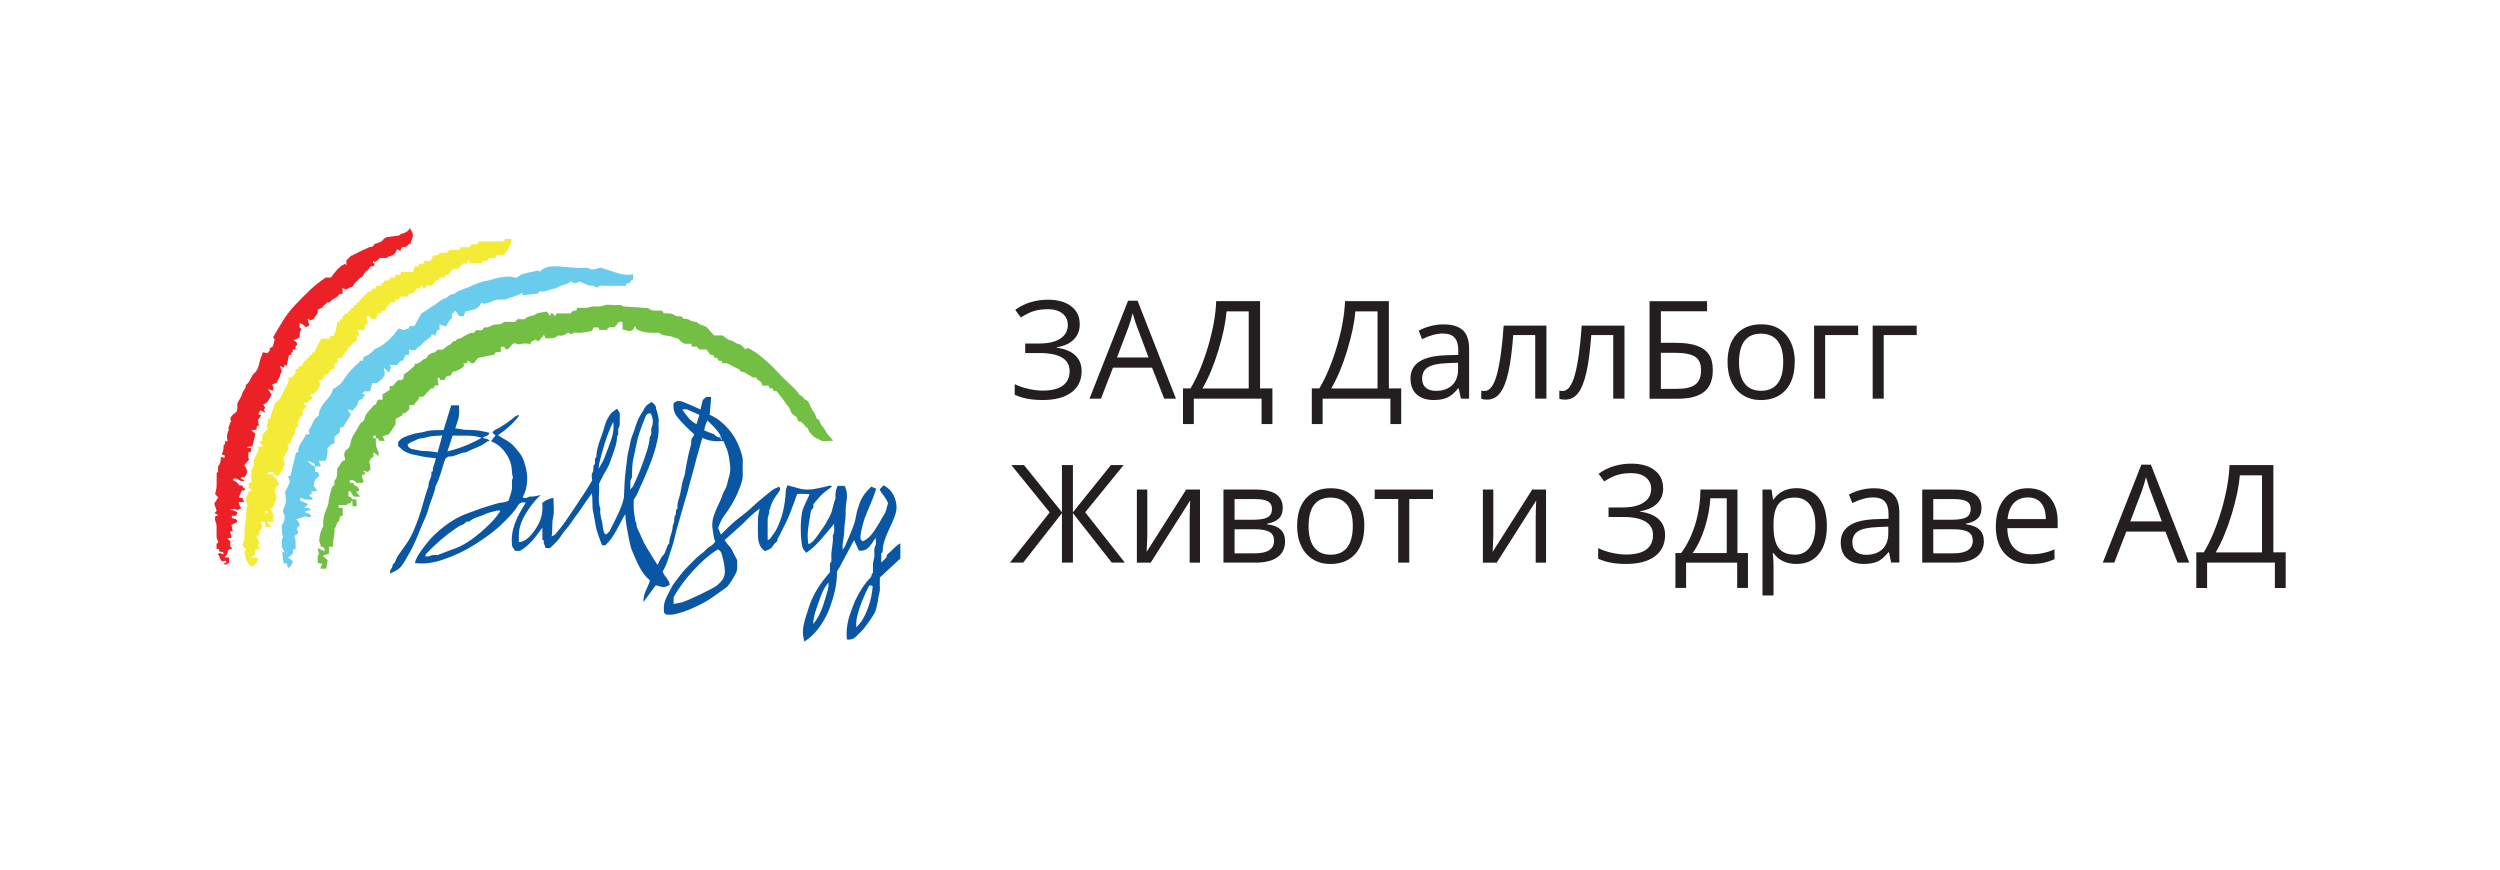 <svg xmlns="http://www.w3.org/2000/svg" id="Layer_1" data-name="Layer 1" viewBox="0 0 524.6 182.48"><defs><style>      .cls-1 {        fill: none;      }      .cls-2 {        fill: #0956a4;      }      .cls-2, .cls-3, .cls-4, .cls-5, .cls-6 {        fill-rule: evenodd;      }      .cls-7 {        fill: #231f20;      }      .cls-3 {        fill: #f3eb35;      }      .cls-4 {        fill: #69ccec;      }      .cls-5 {        fill: #73bf44;      }      .cls-6 {        fill: #eb2127;      }    </style></defs><g><g><path class="cls-2" d="M133.47,109.48c.1.49.09,1.04.31,1.47.67,1.27,1.1,2.64,1.89,3.89.77,1.21,1.48,2.48,2.3,3.72.4-.72.65-1.51,1.17-2.04.72-.74.61-1.83,1.3-2.53-.03-.89.36-1.69.57-2.53.14-.53.1-1.13.33-1.61.26-.55.04-1.25.31-1.6.39-.5-.06-1.2.53-1.54-.17-1.24.45-2.35.64-3.53.17-1.05.35-2.13.74-3.17.21-.55.24-1.26.36-1.89.3-1.57.59-3.14,1.05-4.66.17-.57-.1-1.23.4-1.73.15-.15.21-.39.31-.58-1.28-1.18-2.55-2.34-3.62-3.72-.73-.94-.78-1.85-.72-2.81.88-.84,1.74-.38,2.57-.05,1.04.41,2.04.89,3.08,1.35.16-.66.31-1.28.48-1.99.18-.16.43-.39.71-.63h1.06c-.11,1.25-.21,2.46-.32,3.73.45.24.96.45,1.41.75,2.49,1.7,4.17,4.02,5.1,6.87.22.69.47,1.39.43,2.16-.04.97-.02,1.94,0,2.91.01.89-.3,1.71-.59,2.52-.58,1.62-1.38,3.13-2.32,4.57-.27.42-.55.85-.87,1.24-.67.82-1.04,1.79-1.38,2.76.18.42.37.87.58,1.37.36-.36.63-.63.9-.91,1.22-1.25,2.55-2.37,3.96-3.41.91-.67,1.7-1.51,2.56-2.25,1.1-.94,2.21-1.88,3.36-2.77.42-.32.96-.48,1.45-.72.29.4.23.68-.03,1.04-.79,1.1-1.62,2.2-1.87,3.59-.02.12-.24.25-.22.34.15.64-.28,1.18-.3,1.77-.03,1.44,0,2.89,0,4.55.3-.23.48-.31.57-.45.49-.71,1.06-1.4,1.42-2.18.49-1.06.91-2.16,1.18-3.29.34-1.44.59-2.91.62-4.41,0-.39.21-.78.34-1.24.83.22,1.62.4,2.39.64,1.15.35,2.29.31,3.43.1,1.03-.19,2.05-.41,3.06-.68.1-.03.24.07.52.17-.79.62-1.54,1.12-2.18,1.73-.64.61-1.18,1.34-1.76,2.01v.75c-.18.23-.5.45-.53.71-.31,2.27-.97,4.51-.51,6.91.74-.23,1.18-.83,1.59-1.36.5-.65.96-1.35,1.44-2.02.58-.8,1.02-1.7,1.49-2.57.6-1.12.62-2.44,1.16-3.59.04-.08.01-.19,0-.29-.08-.81.08-1.58.43-2.39h1.49c.55,1.04.58,2.27.37,3.39-.27,1.38-.06,2.76-.29,4.1-.2,1.13-.1,2.27-.3,3.37-.13.74-.26,1.43-.2,2.54.29-.43.42-.57.49-.74.69-1.65,1.48-3.28,2.01-4.98.28-.89.35-1.87.64-2.79.74-2.31,1.12-3,2.87-4.74.29.12.61.27,1.04.45-.23.64-.42,1.19-.61,1.73-.68,1.9-1.67,3.67-2.17,5.65-.26,1.03-.58,2.04-.51,3.21.11.12.27.28.44.46.18-.09.3-.14.42-.21,1.54-.9,2.29-2.46,3.19-3.89.31-.49.54-1.05.88-1.52.49-.69.52-1.53.83-2.37-.29-1.03-1.2-1.8-1.77-2.91.26-.27.54-.57.83-.88,1.36.73,2.16,1.8,2.54,3.24.23.89.27,1.77.01,2.64-.37,1.25-.94,2.42-1.49,3.6-.67,1.43-1.25,2.93-1.26,4.57-.1.08-.27.15-.28.23-.02.6,0,1.21,0,1.95.45-.45.77-.74,1.05-1.07.1-.12.08-.35.11-.53.73-.68,1.46-1.37,2.2-2.05.15-.14.36-.22.65-.39v3.18c-1.42,1.31-2.88,2.67-4.3,3.98,0,.78-.05,1.46.01,2.13.06.68-.18,1.28-.3,1.91-.11.59-.16,1.19-.3,1.76-.15.61-.28,1.26-.59,1.78-.63,1.06-1.35,2.07-2.11,3.05-.5.64-1.15,1.17-1.72,1.76-.52.54-1.15.72-1.91.63-.22-2.16.18-4.16.95-6.13.33-.83.59-1.68,1.01-2.49.8-1.56,1.69-3.05,2.92-4.3.22-.23.34-.44.3-.75.1-.13.27-.25.28-.38.03-.63-.02-1.26.02-1.89.04-.64.36-1.23.3-1.92-.06-.64-.1-1.28.23-1.93.19-.37.03-.93.03-1.55-.98,1.27-1.49,2.9-3.51,2.69-.33-.72-.67-1.46-1.02-2.21-.99,1.86-2.01,3.76-3.03,5.67-.15.28-.34.55-.56.9.05,2.6-.62,5.2-1.53,7.69-.58,1.58-1.45,3.1-2.53,4.49-.77.97-1.61,1.77-2.78,2.55-.06-.23-.12-.49-.18-.74-.49-2.11.43-4.22,1.08-6.35.87-2.82,2.5-5.26,4.47-7.48v-1.86c.1-.12.26-.22.28-.35.04-.27.01-.55.01-.82-.12-1.57.49-3.1.29-4.67.52-.73.23-1.52.28-2.43-1.91,2.16-3.42,4.46-5.85,6.06-.28-.4-.66-.72-.77-1.11-.44-1.53-.58-6.21.1-8.1.37-1.02.93-1.94,1.37-3.08-.89-.13-1.73-.03-2.58-.07-.62,1.65-1.18,3.31-1.86,4.91-.56,1.32-1.28,2.57-1.89,3.87-.17.36-.53.66-.42,1.13-.29.29-.67.53-.85.87-.4.72-1.02,1.01-1.8,1.21-.98-.71-1.34-1.74-1.4-2.86-.07-1.4-.04-2.82,0-4.22.02-.53.19-1.06.34-1.8-1.5.98-2.52,2.2-3.67,3.27-1.18,1.11-2.41,2.17-3.69,3.31.36.47.63.94,1,1.3.68.66.84,1.61,1.36,2.35.1.14.15.33.29.63-.11.77.19,1.7-.26,2.63-.35.73-1.47,2.63-2.07,3.07-.96.7-1.95,1.37-2.92,2.06-1.65,1.17-4.25,2.43-6.16,3.03-1.16.36-2.29.78-3.6.52-.08-.08-.21-.22-.35-.36-.19-2.19.23-2.62,1.37-4.94.54-1.11,1.32-1.99,2.04-2.95.96-1.27,2.13-2.32,3.23-3.45.48-.5,1.07-.9,1.62-1.35.5-.42.85-.99,1.51-1.26.37-.15.63-.59,1-.96-.39-.69-.4-1.54-.54-2.32-.17-.92-.18-1.92.16-2.94.39-1.16.87-2.26,1.41-3.35.37-.76.54-1.64,1-2.34.5-.76.49-1.65.78-2.45.23-.65.37-1.49.31-2.18-.14-1.44-.28-2.92-.9-4.27-.19-.4-.35-.82-.53-1.26-1.59.15-3.07.02-4.43-.66-.42,1.47-.81,2.82-1.18,4.17-.36,1.31-.66,2.64-1.05,3.93-.44,1.43-.73,2.9-1.18,4.32-.4,1.25-.74,2.51-1.1,3.76-.3,1.04-.61,2.08-.9,3.13-.31,1.14-.51,2.31-.89,3.42-.62,1.78-1,3.65-2.01,5.29.24,1.06,1.4,1.68,1.48,2.83-.56.28-1.05.57-1.64.43-.48-.11-.96-.25-1.3-.34-.87,1.18-1.64,2.23-2.58,3.51-.11-1.91,1.04-3.07,1.35-4.56-1.88-1.54-2.72-3.86-3.68-6.08-.37-.86-.57-1.81-.75-2.74-.18-.9-.33-1.82-.49-2.73-.12-.72-.19-1.45-.25-2.34-1.4,2.34-2.26,4.8-4.18,6.54h-.7c-.39-1.12-.87-2.24-1.17-3.41-.29-1.16-.4-2.38-.67-3.52-.3-1.28-.04-2.55-.3-3.95-.7.99-1.36,1.85-1.94,2.76-.32.51-.66.99-1.03,1.47-.89,1.12-1.58,2.39-2.57,3.45-.56.6-.93,1.37-1.46,2-.53.63-1.15,1.18-1.75,1.78h-.94c-.12-.32-.26-.69-.39-1.06-.08-.23.2-.62-.29-.67v-2.55c-1.43,1.93-2.64,3.72-4.72,4.88h-1c-.21-.32-.43-.67-.62-.96-.47-3.51,1.08-6.35,2.87-9.17-.76-.19-1.36.1-1.65.59-.79,1.38-1.91,2.45-3.01,3.55-1.74,1.77-3.76,3.18-5.83,4.52-2.16,1.39-4.47,2.49-6.91,3.31-1.91.64-3.85.98-5.89.7.37-1.38,1.2-2.43,1.99-3.47.8-1.06,1.68-2.09,2.67-2.96,1.91-1.7,4-3.14,6.46-4.02,1.39-.5,2.76-1.05,4.19-1.46,1.13-.33,2.24-.76,3.43-.84.3-.02.59-.2.92-.32.22-.74.52-1.5.68-2.29.16-.82-.16-1.71.24-2.58-.06-.36-.21-.81-.21-1.26-.03-1.85-.78-3.36-1.99-4.72-.67-.75-1.48-1.24-2.38-1.64.32-.42.63-.84.93-1.23-.27-.22-.45-.37-.64-.52.14-.18.23-.45.41-.54,1.55-.76,2.96-1.73,4.28-2.84.23-.19.55-.28.83-.41v.29c-1.22,1.57-2.68,2.87-4.35,3.97,1.03.8,2.3,1.21,3.2,2.2.87.97,1.76,1.92,2.19,3.17.44,1.27.77,2.55.73,3.93-.04,1.32-.28,2.55-.96,3.71.65.56,1.14-.2,1.73-.12.56.07,1.15-.16,2.05-.31-1.43,1.32-2.37,2.66-3.23,4.07-.77,1.27-1.35,2.87-1.35,4.25,0,.53,0,1.05,0,1.57,1.35-.04,2.62-1.28,3.85-3.31.94-1.56,1.24-3.18,1.06-4.93.69-.51,1.38-.94,2.35-1.04,0,1.39.24,2.79-.07,4.07-.31,1.3-.04,2.53-.32,4.01.43-.24.66-.3.78-.45.74-.9,1.49-1.79,2.15-2.75,1.4-2.03,2.76-4.09,4.11-6.15.5-.76.95-1.55,1.47-2.41,0-.48-.23-1.24.05-1.6.45-.58-.03-1.22.42-1.74.36-.42-.16-1.15.4-1.57.06-2.33,1.22-4.35,1.77-6.55.21-.85.67-1.68,1.16-2.42.32-.47.91-.75,1.46-1.18.2.35.35.61.54.94,0,.39.04.88-.01,1.35-.07.59.17,1.18-.24,1.8-.31.45.23,1.23-.33,1.75.02,1.64-.68,3.1-1.18,4.61-.32.98-.74,1.93-1.29,2.81-.47.76-.84,1.59-1.24,2.39-.04.08-.07.18-.06.27.17,1.7-.37,3.45.29,5.12-.18.91.13,1.78.32,2.64.19.84.15,1.74.57,2.53.04.07.15.09.33.2.26-.28.64-.53.8-.88.91-2,2.1-3.87,2.69-6.02.1-.35.2-.7.23-1.06.1-1.76.1-3.52.34-5.26.1-.74.17-1.48.27-2.21.09-.69.13-1.42.32-2.05.32-1.04.35-2.13.78-3.17.41-.99.69-2.04,1.07-3.05.42-1.12,1.15-2.05,1.71-3.07.24-.44.84-.68,1.34-1.06.42.46.97.68.9,1.42-.01.16.22.45.26.75.09.64.37,1.24.29,1.92-.06.48-.02.97,0,1.45.03,1.87-.5,3.63-1.04,5.39-.63,2.02-1.51,3.94-2.33,5.88-.4.95-.89,1.86-1.28,2.82-.19.29-.39.58-.58.87,0,.72-.04,1.45.01,2.17.04.64.18,1.27.28,1.91.04.22-.14.56.29.58ZM151.41,91.7c-.08,0-.17,0-.25.01.04.19.07.38.11.57.06,0,.13-.02.19-.03-.02-.19-.03-.37-.27-.6,0-.04.03-.16,0-.23-.67-1.28-1.76-2.19-2.75-3.2-.13.32-.29.64-.4.97-.11.32-.17.66-.28,1.1.56.23,1.12.53,1.71.68.62.15.9,1.09,1.95.72ZM141.36,126.72c.66-.12,1.26-.2,1.84-.36,1.1-.31,6.44-2.84,7.24-3.5.95-.79,1.74-1.64,1.66-3.09-.05-.85-.16-1.71-.39-2.48-.21-.69-.22-1.67-1.08-2-2.07,1.27-3.73,2.89-5.3,4.59-1.54,1.66-2.86,3.5-3.98,5.4v1.43ZM105.03,107.15c-.29,0-.53-.05-.75,0-.82.22-1.69.36-2.44.73-1.12.56-2.44.69-3.4,1.59-.69-.24-.91.54-1.47.67-.5.12-.96.49-1.4.79-2.22,1.52-4.24,3.28-6.09,5.23-.11.11-.13.3-.25.59.31,0,.5.03.67,0,.3-.07.59-.23.9-.27.38-.05.77,0,1.16-.02.12,0,.22-.17.35-.2.82-.23,1.59-.63,2.38-.88,2.31-.72,4.25-2.06,6.04-3.57,1.57-1.33,3.12-2.77,4.3-4.66ZM136.55,86.76c-.57-.04-.86.1-1.07.6-.47,1.12-.88,2.26-1.28,3.4-.62,1.77-.83,3.63-1.28,5.43-.28,1.13-.23,2.34-.32,3.51-.02.19.08.45-.02.57-.55.7-.15,1.45-.36,2.49.38-.44.57-.59.66-.78.65-1.43,1.3-2.85,1.82-4.34.69-1.97,1.49-3.89,1.67-6,.55-.55.11-1.29.36-1.89.42-1.02.32-1.99-.18-2.99ZM179.68,131.64c1.41-1.37,2-2.85,2.53-4.28.5-1.35.79-2.8.91-4.26,0-.07-.09-.15-.14-.23h-.58c-1.06,2.03-1.94,4.12-2.5,6.36-.18.7-.26,1.34-.22,2.4ZM128.67,88.53c-1.36,2.77-2.21,5.74-2.93,8.76-.08.35-.08.71-.12,1.07.44-.79.91-1.52,1.23-2.34.34-.87.66-1.76,1-2.63.59-1.53,1.1-3.1.82-4.86ZM170.62,130.98c1.91-2.29,2.34-4.87,3.12-7.29.14-.42.08-.91.12-1.47-1.08,1.26-1.56,2.65-2.03,4.03-.5,1.43-1.1,2.85-1.2,4.73ZM143.17,85.96c.93,1.26,1.68,2.43,2.98,3.04.2-.62.4-1.25.61-1.94-.86-.38-1.74-.8-2.65-1.16-.22-.09-.52.03-.95.06Z"></path><path class="cls-5" d="M78.88,92.01c-.05.93,0,1.85.49,2.7.12.21.05.52.08.99-.47-.34-.75-.54-1.09-.79v1.02c-.67.07-.65.68-.85.84.11.72.19,1.26.26,1.73-.18.18-.28.28-.49.49-.17,0-.45,0-1.08-.17-.15.06-.09.17-.05.16.14-.02.27-.08.41-.13-.18-.05-.35-.1-.36-.03.36.27.36.36.36.46v.29h-.43c-.57.58.49,1.08.01,1.75h-1.32c-.38-.44-.82-.74-1.45-.49.02.16.03.29.05.49h.82v.43q1.05.31,1.14,1.19c-.19.09-.38.19-.63.31.26.29.48.53.87.97h-1.38c-.24-.38-.46-.77-.72-1.14-.04-.06-.25,0-.41.02v1.03c.16.06.36.08.49.19.15.12.24.32.35.48h.81c.03.43.06.87.09,1.34-.35.08-.7.37-.9-.17v-.82c-.06-.01-.11-.02-.17-.04-.07.17-.14.34-.16.39-.26.37-.76-.09-.83.47h-1.72v.58h.84v1.75h-.49c-.12.37-.25.77-.38,1.17-.1.07-.25.11-.28.2-.12.31-.2.64-.3.96-.1.08-.28.17-.28.23.19,1.29-.44,2.49-.29,3.83-.3.02-.53.03-.86.05v1.42c-.44.17-.82.31-1.31.5.34.28.63.52,1.04.86-.09.54-.19,1.16-.29,1.81h-1.27c.09-.23.15-.38.22-.54.05-.12.11-.24.22-.48-.32-.05-.57-.1-.94-.16,0-.64-.2-1.33.21-1.89-.09-.47-.16-.86-.23-1.26.48.13.84.61,1.47.58-.04-.67-.35-.89-.88-.87.16-.5-.31-.87-.29-1.34.05-1.02.32-1.97.87-3.01-.19-1.47.37-2.92.98-4.38.15-.37.1-.83.19-1.23.17-.8.35-1.6.59-2.37.08-.25.36-.43.56-.66,0-.27,0-.56,0-.85.77-.71.55-1.65.59-2.61.68-.44.66-1.62,1.7-1.69-.1-.54-.3-1.01-.21-1.42.06-.29.23-.66.66-.91.41-.23.63-.98.71-1.54.07-.48.24-.88.46-1.27.31-.56.72-1.06,1-1.62.28-.56.5-1.12,1.12-1.42.16-.08.27-.37.31-.58.24-1.22,1.29-1.85,1.92-2.79.71-.04.47-.78.94-1.15h.9v-1.12c.46-.28.91-.57,1.5-.93,0-.12.02-.45.05-.83h.63c.2-.25.35-.45.51-.64.19-.19.39-.39.58-.58h.58c.64-.16.6-.67.58-1.16.81-.54,1.56-1.16,2.26-1.84.08-.08.07-.26.13-.46.76.12,1.22-.5,1.75-.89.26-.19.72-.12.84-.63.06-.27.5-.48.8-.65.23-.13.54-.11.77-.23.2-.11.35-.33.54-.52h1.08c.49-.36.89-.79,1.39-.98.53-.2.67-.99,1.37-.84.24-.66.98-.43,1.42-.8.4-.34.94-.51,1.68-.9h.63c.22-.22.39-.39.58-.58h1.19c.13-.17.28-.36.49-.62.79.26,1.34-.43,2.04-.53.73-.11,1.51.04,2.1-.6h2.35c.14-.17.3-.35.47-.56h1.55c.57-.79,1.54-.52,2.25-1.03.62-.44,1.58-.4,2.39-.57.24.36.44.65.63.94.09-.19.17-.39.31-.69.33.28.57.49.84.72.05-.15.11-.31.19-.58h2.97c.17-.17.34-.35.52-.53.26-.05.52-.09.75-.13.04-.2.07-.33.1-.51.65,0,1.28.03,1.9,0,.64-.04,1.23-.37,1.91-.31.63.06,1.27.04,1.93-.22.59-.23,1.34-.1,2.01-.03.64.06,1.35-.31,1.92.27.05.05.19,0,.28,0,1.65.12,3.3.23,5,.35.77.75,1.8.47,2.87.52.12.17.29.4.41.57.9.02,1.68-.08,2.4.48.28.22.82.11,1.26.15.15.15.32.32.55.55.93-.3,1.6.81,2.59.57.6.7,1.54.73,2.24,1.2.49.56.98,1.12,1.47,1.68h1.77c.57.37,1.11.96,1.72,1.04.7.1,1.04.71,1.74.79.47.05.88.66,1.41,1.09.06-.03.25-.14.52-.29.76.47,1.63.89,2.35,1.49,1.23,1.02,2.46,2.03,3.53,3.24.8.89,1.69,1.73,2.56,2.57.75.73,1.59,1.38,2.16,2.28.31.5,1.04.58,1.22,1.21.82.16,1.04.86,1.28,1.49.35.89,1.14,1.54,1.26,2.53.76.16.66.98,1.06,1.43.42.47.76,1,1.08,1.56.33.56.83,1.02,1.37,1.66-.5.03-.9.06-1.3.07-.43.01-.87,0-1.06,0-.6-.3-1-.51-1.62-.82-.42-.45-1.2-.97-1.37-1.93-.48-.01-.52-.52-.82-.74-.19-.14-.35-.34-.58-.57h-.45c-.42-.32-.23-.99-.9-1.25-.44-.16-.86-.8-.97-1.29-.14-.62-.66-.87-.93-1.34-.27-.48-.64-.9-.98-1.34-.3-.4-.61-.79-.93-1.2h-.59c-.06-.16-.11-.33-.19-.54-.21-.02-.44-.04-.69-.06-.06-.16-.12-.33-.2-.55h-1.33c.1-.96-1.04-.93-1.24-1.71h-.74c-.87-.49-1.53-1.17-2.59-1.23-.04-.13-.08-.29-.1-.36-.86-.43-1.67-.84-2.76-1.39h-.94c-.04-.18-.07-.31-.11-.51h-.65c-.12-.25-.21-.45-.31-.64h-.63c-.05-.16-.11-.33-.19-.57-.2-.01-.43-.02-.6-.03-.3-.4-.57-.78-.83-1.14h-1.55c-.16-.2-.33-.43-.47-.6h-1.11v-.58h-.87c-.89.09-1.38-.48-1.85-1.04-.44-.14-.87-.26-1.29-.42-.93-.35-2.03-.12-2.84-.86-.05-.05-.19,0-.28,0-1.5.04-2.99.06-4.43-.76-.03-.06-.11-.25-.28-.66-.23.4-.3.66-.48.8-.2.16-.48.22-.65.29-.51-.12-.95-.23-1.51-.36v-1.61h-.72c-.32.37-.61.71-.98,1.14h-1.1c-.22.22-.39.39-.57.57h-1.49c-.05-.15-.11-.32-.18-.53h-.98c-.14.24-.3.52-.45.78-.77.12-1.5.22-2.22.34-.68.12-1.44-.32-2.02.34-.24-.14-.44-.25-.66-.37-.69.36-1.34.88-2.12.56-.84.86-1.81.57-2.69.64-.11-.26-.18-.45-.3-.73-.43.51-.78.92-1.17,1.39-.22-.14-.41-.26-.63-.4-.29.15-.61.31-.88.44-.05.18-.08.31-.12.45-.7,0-1.45-.18-2.03.05-.68.27-1.21-.46-1.77-.01-.29.34-.59.69-.94,1.1h-.59c-.07-.17-.14-.34-.21-.52h-.73v1.09c-.41.03-.77.06-1.13.08-.04.17-.07.3-.1.43-1.21.25-2.41.51-3.55.75-.33.41-.64.8-.86,1.07-.7.19-.92-.27-1.26-.55-.06.18-.12.35-.19.54-.25.04-.52.08-.84.13.14.16.23.26.32.36-.65.77-1.51,1.15-2.52,1.39-.18.26-.16.84-.74.79-.67-.06-.68.51-.93.88h-.89c-.09-.18-.18-.38-.27-.58-.11.11-.22.22-.32.32.07.42.14.85.22,1.33-.31.06-.57.11-.87.17-.03.12-.05.25-.1.49-.18.01-.41.03-.6.04-.51.54-1.01,1.08-1.62,1.72-.15,0-.48.02-.88.04.04.78-.82,1.02-1.03,1.7-.32.02-.65.04-1.01.06-.02.36-.04.69-.05.91-.27.24-.47.43-.83.76h-.48c-.07.21-.13.38-.17.5-.47.25-.91.48-1.37.73v1.14c-.51.74-.92,1.35-1.4,2.05-.33.12-.8.28-1.31.45.13.3.26.58.42.95h-1.13c-.06-.13-.15-.33-.25-.52-.16,0-.3,0-.44,0,0-.18-.02-.36-.04-.59-.21.02-.37.04-.55.06.02.19.03.32.04.5.19.01.37.03.55.04Z"></path><path class="cls-4" d="M64.64,106.56c.19.13.38.26.68.46-.5.11-.9.19-1.43.3.39.63,1.5.2,1.31,1.16-.63.06-.66.05-1.09-.15-.72.24-1.4.47-2.08.7.59.11.62.68.9,1.11-.21.23-.43.47-.67.74.12.36.24.7.35,1.04-.3.2-.61.39-.9.58.5.89.26,1.8.33,2.71-.16.04-.29.07-.53.14-.03.3-.07.66-.1.92-.33.25-.61.46-.97.73.41.3.72.53,1.08.81-.29.48-.37,1.05-1.08,1.4-.07-.24-.14-.49-.23-.77-.11.13-.02.02.11-.12-.29-.06-.56-.11-.82-.16-.1-.72-.19-1.44-.29-2.2.11-.04.28-.1.45-.17-.16-.31-.32-.62-.53-1.03.08-.61-.2-1.38.27-2.09.08-.12-.15-.41-.18-.63-.06-.61-.09-1.23-.12-1.71.57-.94.88-1.75.37-2.72-.28-.53.18-1.07.35-1.56.32-.9.16-1.72,0-2.79.24-.5.6-1.23,1.03-2.1-.07-.22-.2-.61-.38-1.17.22-.11.49-.23.5-.23.41-1.74.76-3.2,1.13-4.75.07-.02.24-.08.47-.16-.13-1.48,1.17-2.37,1.58-3.68.22-.02.45-.05.8-.09-.06-.23-.11-.42-.21-.77.79-.84.85-2.37,2.16-3.13.02-1.3.83-2.34,1.66-3.29.59-.68,1.12-1.34,1.31-2.23.94-.55,1.77-1.12,2.37-2.16.56-.96,1.39-1.82,2.2-2.63.29-.28.63-.51.92-.79.08-.08.07-.25.1-.38h.69c.04-.26.09-.52.14-.78.77-.27,1.45-.68,1.98-1.29.53-.61,1.33-.71,1.92-1.17.67-.52,1.34-1.05,1.93-1.65.55-.57,1-1.23,1.53-1.89.35.11.65.2,1.05.33.25-.08.64-.21,1.06-.34.05-.12.11-.29.18-.47.33-.02.65-.03,1.03-.05.44-.79.88-1.58,1.43-2.57.87-.58,1.97-1.31,3.07-2.03.61-.4,1.17-.98,1.84-1.15.74-.19,1.11-1.05,1.95-.92.95-.92,2.28-1.05,3.41-1.6,1.12-.55,2.33-1.01,3.55-1.22,1.09-.18,2.07-.69,3.21-.75.81-.04,1.57-.29,2.38.05.24.1.57.02.7.02.47-.3.79-.62,1.17-.72,1.05-.29,2.12-.5,3.19-.72.1-.02.24.11.45.22.74-.92,1.82-1.11,3.01-1.12,2.24-.01,4.45.52,6.7.31.17-.02.4.01.53.11.49.37,1.04.18,1.53.14.33-.03.65-.36,1.04-.25.6.17,1.19.39,1.79.58,1.58.48,3.13,1.17,4.91.79v1.15c-.09.03-.25.08-.42.13-.07.17-.14.33-.21.51-.22.03-.45.05-.67.08-.07.19-.13.35-.2.54-1.51,0-3.01-.02-4.5,0-.45,0-.95-.19-1.35.26-.09.1-.46.1-.55.01-.44-.5-1-.18-1.46-.36-.62-.26-1.24-.52-1.92-.81-.53.4-1.13.48-1.79-.03-.84.87-2.21.67-3.11,1.5-1.17-.04-2.17.9-3.35.56-.21.21-.38.38-.52.52-1.04.11-2.05.22-3.09.32-.03-.13-.06-.26-.11-.53-.98.76-2.22.82-3.56,1.46-.11,0-.54,0-.97,0-.61-.02-1.18.03-1.75.35-.5.28-1.1.39-1.67.51-.18.04-.4-.14-.6-.22-.6,1.38-1.83,1.64-3.32,1.76-.1.28-.25.66-.4,1.07h-.96c-.26-.39-.51-.77-.78-1.17-.26.27-.5.51-.75.77v.9c-.16.05-.32.11-.32.11-.34.58-.62,1.05-.92,1.56-.48-.15-.86-.27-1.35-.42v1.1c-.23.06-.36.1-.48.13-.14.39-.28.76-.42,1.17-.25-.16-.39-.26-.52-.34-.12.04-.25.05-.28.1-.07.11-.03.31-.12.38-.35.3-.75.54-1.1.84-.33.28-.66.58-.92.93-.26.35-.84.31-.96.89-.03.15-.62.18-.94.27-.15-.08-.31-.16-.59-.31-.05.46-.09.81-.13,1.23h-.68c-.18.41-.35.77-.54,1.2-.14.01-.32.02-.48.04-.29.32-.58.64-.8.89h-1.55c.14.18.2.27.35.46-.12.29-.28.64-.47,1.09-.31-.29-.56-.52-1.06-.99.11.68.17,1.01.23,1.4-.16.25-.34.63-.61.93-.24.28-.57.48-1.05.87h-1c-.14.58-.28,1.1-.41,1.63-.51.39-1.32-.28-1.68.59.14.06.31.14.59.27-.3.35-.54.89-.87.96-.76.15-.51.81-.78,1.18-.3.4-.65.77-1.01,1.19-.21-.09-.48-.2-.79-.33-.28.64.36.76.48,1.12-.55.88-1.1,1.76-1.69,2.71h-.57c-.03.31-.06.63-.11,1.09-.29.23-.68.55-1.11.9v1.42c-.26.05-.52.09-.63.11-.28.29-.48.5-.81.84.04-.13-.02-.04,0,.05.1.86-.1,1.67-.34,2.48-.02.05-.16.07-.24.11h-1.24c.16.43.28.74.44,1.17-.49,0-.86,0-1.2.01-.07-.24-.09-.54-.24-.63-.37-.21-.79-.33-1.39-.56.46.61,1.09,1.03,1.64,1.19-.03.35-.03.71-.03,1.15h.58c.09.3.18.59.29.92-.27.23-.65.43-.84.74-.2.33-.22.77-.34,1.27.2.26.44.58.78,1.03-.54.08-.93.13-1.36.2.12.15.21.24.31.36-.19.09-.38.18-.57.27v.32c.19.09.39.18.58.27v.45c-.69-.04-1.4.13-2.07-.27-.2-.12-.61-.11-.54.43.57.25,1.16.51,1.72.75-.25.25-.44.44-.83.83h.84ZM60.09,116.18h.1v-.29h-.1v.29Z"></path><path class="cls-3" d="M73.65,64.62h.58v-.58h.58v-.58h.58v-.58c.56.21.49-.42.75-.56.49-.27.8-.66,1.08-1.14.21-.02.44-.05.71-.08.03-.12.06-.25.11-.47.21-.03.47-.07.83-.13v-.52h1.16v-.58h.45c.09-.19.18-.39.26-.58h1.03v-.58h1.16v-.58h1.16v-.58h2.55c.13-.41.24-.79.35-1.17h.87v-.58h1.16v-.58h1.33c.16-.36.33-.72.51-1.14.29-.02.62-.03.93-.05.18-.18.35-.35.54-.54h1.48c.16-.2.33-.43.47-.6h2.17c.05-.16.11-.33.18-.55h1.78c.22-.22.39-.39.61-.62h1.19c.09-.22.15-.38.24-.6h5.34c.04-.18.06-.31.11-.51h1.34c.29.77-.29,1.3-.47,1.93-.18.64-.87.84-1.01,1.48h-1.51c-.12.21-.27.47-.35.6h-1.39c-.05.16-.11.32-.2.59h-1.01c-.06.23-.1.36-.14.54h-2.41c-.11-.19-.24-.4-.47-.8-.17.41-.25.6-.36.84h-.82c-.35.4-.62.7-.98,1.1h-1.06c-.33.41-.61.77-.96,1.21-.13,0-.36.02-.61.04-.06.16-.12.33-.19.53-.31.02-.63.03-.98.05-.06.17-.13.34-.19.52-.22.02-.45.05-.56.06-.33.37-.6.67-.96,1.08h-1.1c-.12.25-.21.45-.3.64h-.32c-.09-.19-.18-.39-.34-.72-.2.25-.34.43-.54.68-.14.02-.36.04-.54.06-.46.7-1.06,1.1-1.85,1.22-.03.13-.07.26-.12.45h-1.56c-.07.21-.13.38-.2.6h-.68c-.07.21-.13.38-.21.59-.31.02-.63.04-.96.05-.19.63-1.05.83-.98,1.7-.24.01-.47.02-.73.03-.09.18-.18.38-.27.57h-.59c-.14.37-.29.75-.44,1.13h-1.09c-.03-.11-.06-.24-.13-.48-.2-.02-.45-.05-.7-.07-.06.14-.14.26-.11.3.3.41.33.86.26,1.37-.12.04-.25.07-.5.15-.03.28-.06.64-.11,1.1h-1.49c.17.42.28.69.42,1.04-.17.06-.33.12-.56.2v.84c-.09.12-.11.17-.15.19-.69.32-1,1.08-1.66,1.42-.15.85-1.14,1.2-1.22,2.11-.35.02-.68.03-1.05.05v1.01c-.21.07-.38.13-.6.2v1.05c-.27.02-.5.03-.78.05-.15.32-.32.68-.51,1.1h-.64c-.18.41-.35.78-.52,1.16-.25.05-.52.09-.88.16.15.27.26.46.38.68-.17.79-.73,1.39-1.32,2.08-.16.02-.42.07-.78.12.14.31.25.55.41.88-.28.19-.6.4-.91.62.05.07.11.14.16.21h-.94c-.4.69.51.4.49.88-.63.39-1.01,1-.84,1.87-.18.06-.35.12-.4.14-.26.52-.49.96-.76,1.49.06.12.18.36.34.68-.2.08-.36.14-.55.21-.02.04-.09.11-.1.2-.04.36-.09.7-.24,1.07-.22.53-.67.97-.68,1.63,0,.24-.47.48-.82.81.05.12.16.35.3.66-.36.61-.74,1.28-1.17,2,.08.44.37,1.05.23,1.51-.25.8-.77,1.52-1.18,2.27-.42-.11-.76-.21-1.1-.32,0-.16-.02-.34-.04-.5h-1.13c.02.19.03.32.05.48.39,0,.75,0,1.12.02,0,.16-.05.42,0,.44.77.31.78,1.13,1.29,1.73-.25.1-.41.17-.63.26-.21.54-.58,1.03-.15,1.85.33.63-.19,1.5-.45,2.23-.06.17-.12.34-.15.42-.23.09-.38.16-.57.24.23.44.41.8.64,1.25v1.44c-.37.04-.77.08-1.36.14.37.39.61.64.98,1.02h-1.33c-.02-.34-.03-.66-.05-1.04h-.89c.14.39.26.72.34.95-.03.6-.79.73-.59,1.33v.58h-.69c.28.58.49,1.01.72,1.51-.09.12-.2.26-.35.45.11.24.24.52.4.89h-.88c-.04.41-.08.76-.11,1.08-.22.15-.42.28-.86.58.68.1,1.06.16,1.5.23-.1.79-.59,1.25-1.17,1.75-.26-.13-.62-.19-.71-.39-.3-.6-.94-1.05-.79-1.87.02-.14-.3-.44-.25-.75.47-.53.45-.62-.29-1.16-.2-.63.29-1.15.29-1.75.07-1.12-.07-2.24.25-3.38.25-.92-.03-1.95.3-2.93.13-.38.19-.9-.16-1.37-.21-.29-.21-.78.13-1.17.22-.26.29-.65.42-.98.17-.06.34-.12.67-.23-.3-.25-.51-.42-.69-.57v-.96c.22-.07.38-.13.54-.18v-2.65c.74-.66.55-1.54.57-2.06.39-1.09,1.11-1.72.86-2.67.37-.07.64-.12,1.05-.2-.34-.35-.57-.59-.86-.9.29-.1.46-.16.68-.24v-1.19c.42-.48.79-.9,1.19-1.34-.1-.17-.21-.36-.32-.56.11-.21.26-.4.3-.61.05-.26.01-.55.01-.79.25-.06.38-.09.46-.11.14-.51.26-1,.41-1.47.17-.51.36-1.01.55-1.51.06-.16.1-.38.22-.45.81-.49,1.2-1.27,1.55-2.1.21-.49.46-.98.75-1.43.34-.54.46-1.11.4-1.72h.58c.38-.15.42-.68.87-.77.03,0,0-.26,0-.39v-.58h.45c.09-.19.18-.39.3-.64h.61c.26-.47.23-1.04.85-1.14.01-.51.86-.51.69-1.13h.58v-.58h.43c.49-.97.97-1.94,1.46-2.91h1.88v-.58h.87v-.58c.08-.03.22-.05.23-.09.13-.55.24-1.1.35-1.65v-.58h.58v-.58h.58v-.58c.1-.07.2-.14.29-.22.11-.11.2-.24.29-.36.14,0,.38.04.4,0,.16-.36.4-.6.76-.76.05-.02,0-.26,0-.4ZM56.22,107.22h-.62c.04.21.07.34.11.53.2-.04.36-.08.51-.11v-.42Z"></path><path class="cls-6" d="M45.47,100.74v-1.46c.1-.1.19-.19.29-.29v-1.16c.57-.53.52-1.27.64-1.99.23.1.45.19.65.27.33-.51.07-.62-.37-.66-.02-.12-.1-.28-.05-.38.25-.52.32-1.05.28-1.61.1-.1.19-.19.29-.29v-.58h.56q-.36-1.34.3-2.46c-.08-.09-.17-.19-.18-.21.17-.5.33-.95.49-1.4.08-.03.16-.06.24-.1-.08-.06-.16-.13-.24-.2v-.58c.26-.29.46-.67.78-.85.62-.35.68-.88.67-1.48,0-.24-.08-.52.01-.72.3-.65.81-1.24.97-1.92.16-.69.89-1.11.76-1.88,1-.56,1-1.85,1.89-2.57.53-.43.83-1.3.97-2.03.15-.77.44-1.47.74-2.27.28.06.58.12.93.19.13-.15.34-.38.6-.67,0,0-.06-.08-.18-.24.23-.17.46-.33.77-.56.1-.41.24-.93.37-1.46-.09-.1-.19-.21-.36-.38,1.38-2.35,2.68-4.78,4.61-6.77,1.98-2.05,3.93-4.15,6.45-5.79h1.09c.8-1.09,1.61-2.25,2.93-2.87.05.04.15.13.32.27v-1.02c.4-.38.74-.71,1.09-1.05.01.03.03.06.04.1.63-.33,1.26-.68,1.9-.99.64-.31,1.31-.59,1.96-.88.45.05.76-.12.87-.58.75-.26,1.58-.37,2.03-1.16.19-.1.39-.19.58-.29.83-.11,1.65-.22,2.5-.34.7-.63,1.92-.42,2.32-1.59.81,1.3.82,1.44.33,2.74-.08.21-.14.43-.21.64h-.29c-.1.1-.19.19-.29.29-.1.1-.19.19-.29.29h-.29c-.45-.05-.76.12-.87.58v.29c-.24-.11-.47-.23-.79-.38-.19,1.03-.93,1.34-1.75,1.56-.14.04-.25.19-.37.28h-1.45c-.19.19-.39.39-.58.58-.19.1-.39.19-.58.29-.04-.09-.09-.19-.15-.32-.19.32-.25.54.15.61-.04.22.14.56-.29.58-.45-.05-.76.12-.87.58-.1.1-.19.19-.29.29-.65.28-.73,1.01-1.16,1.46h-.29c-.1.1-.19.19-.29.29-.1.1-.19.19-.29.29-.1.1-.19.19-.29.29-.1.1-.19.19-.29.29-.19.29-.39.58-.58.87-.22.04-.56-.15-.58.29h-.29c-.15.08-.3.17-.42.23-.2-.08-.41-.17-.74-.31v1.24h-.58c-.1.1-.19.19-.29.29-.1.1-.19.19-.29.29-.45.43-1.18.52-1.45,1.16h-.58c-.1.1-.19.19-.29.29-.25.23-.5.47-.75.7.03.03.06.06.09.09-.36.17-.73.33-1.08.49v.75c-.29.39-.58.78-.87,1.17-.2.1-.39.21-.58.3-.2-.1-.36-.18-.66-.33.15.6.26,1.04.37,1.48-.29.1-.58.19-.87.29-.14-.59-.71-.56-1.17-.9.14.47-.32.95.3,1.19v.29c-.43.5-.22,1.15-.3,1.59-.48.21-.83.36-1.29.56.33.22.52.35.71.48v.58c-.1.1-.19.19-.29.29v.58h-.58v.58c-.43.03-.25.36-.29.58h-.49c-.18.84-.33,1.58-.49,2.34-.16-.13-.26-.21-.36-.29-.1.22-.18.42-.27.64-.27-.14-.45-.23-.77-.39.13.65.66,1.21.05,1.73.06.7-.57,1.12-.65,1.71-.39.18-.74.34-1.1.51.47.43.3.87.24,1.27-.3-.1-.53-.17-1.09-.35.41.58.62.87.8,1.13-.44.81-.73,1.76-1.76,2.09.16.28.28.48.4.7-.11.15-.2.29-.28.41.08.13.15.25.37.63-.58-.27-.85-.39-1.14-.52-.15.32-.28.58-.41.85.23.08.39.13.66.22-.26.35-.47.64-.74,1,.07.32.15.71.23,1.11-.12.04-.29.1-.44.16-.03.26-.05.49-.08.72-.29.05-.55.09-1.04.17.36.3.57.47.83.69-.21.87-.44,1.79-.65,2.65-.44.05-.77.1-1.1.14,0,.05,0,.1.01.14.27.04.53.08.85.12-.03.3-.06.56-.08.75-.25.07-.38.11-.53.15.04.56-.11,1.11.16,1.48-.36.43-.68.82-.98,1.17.35.6.74,1.14.46,1.84-.1.24-.27.45-.38.64-.26.03-.48.05-.71.08-.04.08-.09.16-.13.23.25.13.5.27.79.43-.96.54-1.53-.82-2.38-.33,0,.13-.01.22-.02.31q.9.3,1.28,1.02c.23.02.46.05.67.07.08.2.12.4.23.52.08.09.27.09.48.14-.22.21-.35.33-.48.45-.11-.1-.21-.18-.26-.22-.23.5-.46.98-.67,1.47-.02.05.03.13.05.2.23.01.46.02.65.03.12.3.22.54.36.87h-1.13q.07.75.59,1.33c-.15.04-.29.05-.4.11-.12.06-.22.17-.34.26-.77-.35-.91-.36-1.87,0,.7-.15,1.23.16,1.78.5-.15.29-.25.48-.35.68h-.85v.48c.46.18,1.11.03,1.14.82-.38.19-.77.39-1.22.61.08.41.16.83.24,1.25-.16.06-.33.11-.56.19.13.42.25.8.39,1.23-.31.06-.59.12-.93.19.24.24.41.41.62.62,0,.33-.02.71.01,1.08,0,.08.18.15.28.23v.29c-.44-.08-.86.18-.83.51.06.57-.41.76-.66,1.24h.92v1.17c-.37.13-.69.53-1.16.15.2-.1.39-.19.59-.29-.02-.14-.05-.27-.06-.35-.36.08-.69.15-.76.16-.7-.41-.42-1.1-.93-1.43.32-.69.72-.09,1.16-.07-.02-.18-.04-.34-.06-.5-.3-.01-.53-.02-.73-.03-.08-.24-.14-.41-.19-.57h-.47v-1.16c.48-.05.35-.54.27-.64-.35-.42-.24-.88-.27-1.34-.05-.93.16-1.87-.27-2.77-.13-.27-.02-.65-.02-.96.22-.08.39-.14.68-.24-.32-.17-.57-.3-.82-.43.25-.27.34-.37.45-.49-.16-.46-.32-.92-.52-1.49.22-.34.51-.78.85-1.31-.2-.21-.42-.44-.66-.7.1-.46.25-.94.3-1.44.05-.52.01-1.06.01-1.59Z"></path><path class="cls-2" d="M102.69,92.58c-.18.03-.41,0-.53.11-1.26,1.1-2.92,1.38-4.31,2.22-1.3.02-2.37.97-3.7.89-.18-.01-.37.22-.65.4-.74,1.83-1.08,3.95-2.1,5.82-.25,1.71-1.13,3.22-1.53,4.9-.26,1.06-.82,2.07-1.24,3.11-.85,2.07-1.64,4.18-2.77,6.12-.52.9-1.02,1.83-1.64,2.66-.56.74-1.44,1.09-2.33,1.54-.21-.71.36-1.06.49-1.55v-.29c.67-.46.71-1.3,1.14-1.92.6-.86,1.22-1.71,1.82-2.57,1.18-1.71,1.86-3.6,2.55-5.5.77-2.11,1.18-4.34,2.02-6.44-.1-1.09.82-1.98.61-3.09.56-.07.22-.53.33-.79.25-.62.41-1.29.64-2.04-1.04-.13-2.01-.17-2.94-.39-1.27-.29-2.57-.4-3.75-1.11-.51-.31-.81-.77-1.25-1.04v-.83c.66-1.02,1.83-1.26,2.87-1.63.93-.33,1.98-.34,2.93-.63,1.21-.37,2.43-.23,3.73-.28.52-1.69,1.05-3.41,1.6-5.19h1.64c0,.79.11,1.64-.06,2.48-.17.78-.47,1.54-.72,2.34.87.12,1.83.36,2.79.34,1.51-.02,2.96.22,4.4.61-.22.71-.99.65-1.45,1.03.47.28,1.16.09,1.45.72ZM91.82,94.95c.36-1.27.67-2.38,1-3.58-1.19.12-2.32.06-3.3.39-.7.24-1.44.14-2.1.51-.65.36-1.44.48-1.9,1.08.19.7.78.88,1.19.93.83.11,1.61.41,2.48.37.86-.04,1.74.18,2.63.29ZM101.08,91.87c-2.16-.7-4.18-.36-6.1-.47-.37,1.13-.7,2.14-1.09,3.34,2.62-.67,4.9-1.58,7.19-2.87Z"></path></g><g><path class="cls-7" d="M226.58,67.98c0,1.34-.43,2.44-1.28,3.28-.85.84-2.03,1.37-3.53,1.6v.11c1.71.23,3,.77,3.88,1.61.88.84,1.32,1.94,1.32,3.29,0,1.91-.71,3.4-2.14,4.47-1.43,1.07-3.44,1.6-6.05,1.6-2.38,0-4.33-.37-5.85-1.11v-2.21c.9.43,1.86.76,2.91.99,1.04.23,2.04.35,3,.35,1.85,0,3.24-.35,4.19-1.05.95-.7,1.42-1.71,1.42-3.02s-.53-2.2-1.57-2.84c-1.05-.64-2.62-.97-4.7-.97h-3.05v-2h2.93c1.91,0,3.39-.34,4.44-1.03,1.05-.69,1.57-1.64,1.57-2.88,0-1-.38-1.8-1.13-2.39-.76-.6-1.77-.9-3.05-.9-1.03,0-1.96.12-2.79.35-.83.23-1.79.7-2.88,1.39l-1.18-1.6c.94-.7,2-1.23,3.17-1.59s2.39-.54,3.65-.54c2.1,0,3.74.46,4.93,1.38,1.19.92,1.78,2.15,1.78,3.7Z"></path><path class="cls-7" d="M244.3,83.66l-2.55-6.51h-8.2l-2.52,6.51h-2.41l8.09-20.55h2l8.05,20.55h-2.46ZM241.01,75.01l-2.38-6.34c-.31-.8-.63-1.79-.95-2.95-.21.9-.5,1.88-.88,2.95l-2.41,6.34h6.62Z"></path><path class="cls-7" d="M267,88.99h-2.27v-5.33h-14.22v5.33h-2.27v-7.49h1.58c1.44-2.42,2.67-5.36,3.69-8.82,1.02-3.46,1.59-6.63,1.7-9.49h9.2v18.31h2.59v7.49ZM262.03,81.51v-16.17h-4.66c-.17,2.26-.73,4.97-1.69,8.14-.96,3.17-2.08,5.84-3.36,8.03h9.71Z"></path><path class="cls-7" d="M294.03,88.99h-2.27v-5.33h-14.22v5.33h-2.27v-7.49h1.58c1.44-2.42,2.67-5.36,3.69-8.82,1.02-3.46,1.59-6.63,1.7-9.49h9.2v18.31h2.59v7.49ZM289.06,81.51v-16.17h-4.66c-.17,2.26-.73,4.97-1.69,8.14-.96,3.17-2.08,5.84-3.36,8.03h9.71Z"></path><path class="cls-7" d="M306.56,83.66l-.46-2.18h-.11c-.77.96-1.53,1.61-2.29,1.95-.76.34-1.71.51-2.85.51-1.52,0-2.71-.39-3.58-1.18-.86-.78-1.29-1.9-1.29-3.34,0-3.1,2.48-4.72,7.43-4.87l2.6-.08v-.95c0-1.2-.26-2.09-.78-2.67-.52-.57-1.35-.86-2.48-.86-1.28,0-2.72.39-4.34,1.18l-.71-1.78c.76-.41,1.58-.73,2.48-.97.9-.23,1.8-.35,2.71-.35,1.83,0,3.18.41,4.07,1.22.88.81,1.32,2.11,1.32,3.9v10.47h-1.72ZM301.31,82.02c1.45,0,2.58-.4,3.41-1.19.83-.79,1.24-1.9,1.24-3.33v-1.39l-2.32.1c-1.85.07-3.18.35-4,.86-.82.51-1.22,1.3-1.22,2.37,0,.84.25,1.48.76,1.92.51.44,1.22.66,2.13.66Z"></path><path class="cls-7" d="M324.5,83.66h-2.35v-13.35h-4.61c-.25,3.32-.6,5.96-1.05,7.91-.45,1.95-1.03,3.38-1.74,4.28-.71.91-1.62,1.36-2.72,1.36-.5,0-.91-.06-1.2-.17v-1.72c.2.06.44.08.7.08,1.07,0,1.93-1.13,2.56-3.4.63-2.27,1.12-5.71,1.44-10.33h8.97v15.34Z"></path><path class="cls-7" d="M340.87,83.66h-2.35v-13.35h-4.6c-.25,3.32-.6,5.96-1.05,7.91-.45,1.95-1.03,3.38-1.74,4.28-.71.91-1.62,1.36-2.72,1.36-.5,0-.9-.06-1.2-.17v-1.72c.21.06.44.08.7.08,1.07,0,1.93-1.13,2.56-3.4.63-2.27,1.12-5.71,1.44-10.33h8.97v15.34Z"></path><path class="cls-7" d="M359.41,77.7c0,2.03-.6,3.54-1.81,4.51-1.21.97-3.03,1.46-5.47,1.46h-5.99v-20.46h12.07v2.11h-9.69v6.62h3.18c1.8,0,3.27.21,4.4.62,1.13.41,1.96,1.03,2.51,1.84.54.81.81,1.91.81,3.3ZM348.52,81.6h3.35c1.77,0,3.06-.3,3.87-.91.81-.61,1.21-1.6,1.21-2.99s-.41-2.27-1.23-2.83c-.82-.56-2.25-.84-4.3-.84h-2.9v7.57Z"></path><path class="cls-7" d="M376.6,75.98c0,2.5-.63,4.45-1.89,5.86-1.26,1.4-3,2.11-5.22,2.11-1.37,0-2.59-.32-3.65-.97-1.06-.64-1.89-1.57-2.46-2.77-.58-1.2-.87-2.61-.87-4.23,0-2.5.63-4.45,1.88-5.84,1.25-1.4,2.99-2.09,5.21-2.09s3.85.71,5.12,2.14c1.26,1.43,1.9,3.36,1.9,5.8ZM364.91,75.98c0,1.96.39,3.45,1.18,4.48.78,1.03,1.94,1.54,3.46,1.54s2.68-.51,3.46-1.53c.79-1.02,1.18-2.52,1.18-4.49s-.39-3.43-1.18-4.44c-.79-1.01-1.95-1.52-3.49-1.52s-2.67.5-3.44,1.5c-.77,1-1.16,2.49-1.16,4.47Z"></path><path class="cls-7" d="M389.91,70.31h-6.92v13.35h-2.32v-15.34h9.24v1.99Z"></path><path class="cls-7" d="M402.19,70.31h-6.91v13.35h-2.32v-15.34h9.24v1.99Z"></path><path class="cls-7" d="M220.27,107.53l-8.05-9.94h2.66l7.96,9.91v-9.91h2.3v9.91l7.98-9.91h2.66l-8.06,9.91,8.31,10.55h-2.74l-8.15-10.37v10.37h-2.3v-10.37l-8.13,10.37h-2.78l8.34-10.53Z"></path><path class="cls-7" d="M240.75,102.72v9.73l-.1,2.55-.04.8,8.3-13.07h2.9v15.34h-2.17v-9.38l.04-1.85.07-1.82-8.29,13.05h-2.9v-15.34h2.18Z"></path><path class="cls-7" d="M269.17,106.57c0,1-.29,1.76-.86,2.27-.57.52-1.38.87-2.41,1.04v.13c1.31.18,2.26.56,2.86,1.15.6.59.9,1.4.9,2.44,0,1.43-.53,2.53-1.57,3.3-1.05.77-2.58,1.16-4.6,1.16h-6.76v-15.34h6.73c3.81,0,5.71,1.28,5.71,3.85ZM266.91,106.79c0-.75-.29-1.28-.86-1.59-.57-.31-1.44-.47-2.61-.47h-4.38v4.33h3.93c1.44,0,2.45-.18,3.04-.53.59-.35.88-.93.88-1.74ZM267.34,113.44c0-.83-.31-1.43-.94-1.81-.63-.38-1.67-.57-3.13-.57h-4.21v5.05h4.27c2.68,0,4.02-.89,4.02-2.67Z"></path><path class="cls-7" d="M286.28,110.38c0,2.5-.63,4.45-1.89,5.86-1.26,1.4-3,2.11-5.22,2.11-1.37,0-2.59-.32-3.65-.97-1.06-.64-1.88-1.57-2.46-2.77-.58-1.2-.87-2.61-.87-4.23,0-2.5.63-4.45,1.88-5.84,1.25-1.39,2.99-2.09,5.21-2.09s3.85.71,5.12,2.14c1.26,1.43,1.9,3.36,1.9,5.79ZM274.59,110.38c0,1.96.39,3.45,1.18,4.48.78,1.03,1.94,1.54,3.46,1.54s2.68-.51,3.46-1.53c.79-1.02,1.18-2.52,1.18-4.49s-.39-3.43-1.18-4.44c-.79-1.01-1.95-1.52-3.49-1.52s-2.67.5-3.44,1.5c-.77,1-1.16,2.49-1.16,4.46Z"></path><path class="cls-7" d="M300.7,104.71h-4.98v13.35h-2.32v-13.35h-4.93v-1.99h12.23v1.99Z"></path><path class="cls-7" d="M313.36,102.72v9.73l-.1,2.55-.04.8,8.3-13.07h2.9v15.34h-2.17v-9.38l.04-1.85.07-1.82-8.29,13.05h-2.9v-15.34h2.18Z"></path><path class="cls-7" d="M349.01,102.38c0,1.34-.43,2.44-1.28,3.28-.85.84-2.03,1.37-3.53,1.6v.11c1.71.23,3,.77,3.88,1.61.88.84,1.32,1.94,1.32,3.29,0,1.91-.71,3.4-2.14,4.47-1.43,1.07-3.44,1.6-6.05,1.6-2.38,0-4.33-.37-5.85-1.11v-2.21c.9.43,1.86.76,2.9.99,1.04.23,2.04.35,3,.35,1.85,0,3.24-.35,4.19-1.05.95-.7,1.42-1.71,1.42-3.02s-.53-2.2-1.58-2.84c-1.05-.64-2.62-.97-4.7-.97h-3.05v-2h2.93c1.91,0,3.39-.34,4.44-1.03,1.05-.69,1.57-1.64,1.57-2.88,0-1-.38-1.8-1.13-2.39-.76-.6-1.77-.9-3.05-.9-1.03,0-1.95.12-2.79.35-.83.23-1.79.7-2.88,1.39l-1.18-1.6c.94-.7,2-1.23,3.17-1.59,1.17-.36,2.39-.54,3.65-.54,2.1,0,3.74.46,4.93,1.38,1.19.92,1.78,2.15,1.78,3.7Z"></path><path class="cls-7" d="M366.78,123.37h-2.25v-5.3h-10.72v5.3h-2.24v-7.31h1.2c1.25-1.7,2.23-3.69,2.94-5.98.71-2.29,1.08-4.74,1.11-7.36h7.77v13.34h2.2v7.31ZM362.34,116.06v-11.51h-3.44c-.12,2.07-.52,4.17-1.2,6.29-.68,2.12-1.52,3.86-2.53,5.21h7.17Z"></path><path class="cls-7" d="M376.98,118.34c-1,0-1.91-.18-2.74-.55-.83-.37-1.52-.93-2.08-1.7h-.17c.11.9.17,1.74.17,2.55v6.31h-2.32v-22.23h1.89l.32,2.1h.11c.6-.84,1.29-1.45,2.09-1.82.79-.37,1.7-.56,2.73-.56,2.03,0,3.6.7,4.71,2.09,1.11,1.39,1.66,3.34,1.66,5.85s-.56,4.48-1.69,5.87c-1.12,1.4-2.69,2.09-4.68,2.09ZM376.64,104.41c-1.57,0-2.7.43-3.4,1.3-.7.87-1.06,2.25-1.08,4.14v.52c0,2.16.36,3.7,1.08,4.63.72.93,1.87,1.39,3.46,1.39,1.32,0,2.36-.54,3.11-1.61.75-1.07,1.13-2.55,1.13-4.44s-.38-3.38-1.13-4.4c-.75-1.02-1.81-1.53-3.17-1.53Z"></path><path class="cls-7" d="M396.84,118.06l-.46-2.18h-.11c-.77.96-1.53,1.61-2.29,1.95-.76.34-1.71.51-2.85.51-1.52,0-2.71-.39-3.58-1.18-.86-.78-1.29-1.9-1.29-3.35,0-3.1,2.48-4.72,7.43-4.87l2.6-.08v-.95c0-1.2-.26-2.09-.78-2.67-.52-.57-1.35-.86-2.48-.86-1.28,0-2.73.39-4.34,1.18l-.71-1.78c.76-.41,1.58-.73,2.48-.97.9-.23,1.8-.35,2.71-.35,1.83,0,3.18.41,4.07,1.22.88.81,1.32,2.11,1.32,3.9v10.47h-1.72ZM391.59,116.42c1.45,0,2.58-.4,3.41-1.19.83-.79,1.24-1.9,1.24-3.33v-1.39l-2.32.1c-1.85.07-3.18.35-4,.86-.82.51-1.22,1.3-1.22,2.37,0,.84.25,1.48.76,1.92.51.44,1.22.66,2.13.66Z"></path><path class="cls-7" d="M415.8,106.57c0,1-.29,1.76-.86,2.27-.57.52-1.38.87-2.41,1.04v.13c1.31.18,2.26.56,2.86,1.15.6.59.9,1.4.9,2.44,0,1.43-.52,2.53-1.57,3.3-1.05.77-2.58,1.16-4.6,1.16h-6.76v-15.34h6.73c3.81,0,5.71,1.28,5.71,3.85ZM413.53,106.79c0-.75-.29-1.28-.86-1.59-.57-.31-1.44-.47-2.61-.47h-4.38v4.33h3.93c1.44,0,2.45-.18,3.04-.53.59-.35.88-.93.88-1.74ZM413.96,113.44c0-.83-.31-1.43-.94-1.81-.63-.38-1.67-.57-3.13-.57h-4.21v5.05h4.27c2.68,0,4.02-.89,4.02-2.67Z"></path><path class="cls-7" d="M426.14,118.34c-2.27,0-4.06-.69-5.37-2.07-1.31-1.38-1.97-3.3-1.97-5.75s.61-4.44,1.83-5.89c1.22-1.46,2.85-2.18,4.91-2.18,1.92,0,3.44.63,4.56,1.9,1.12,1.26,1.68,2.93,1.68,5v1.47h-10.57c.05,1.8.5,3.17,1.36,4.1.86.93,2.08,1.4,3.65,1.4,1.65,0,3.28-.34,4.9-1.04v2.07c-.82.35-1.6.61-2.33.76-.73.15-1.62.23-2.65.23ZM425.51,104.39c-1.23,0-2.21.4-2.95,1.2-.73.8-1.16,1.91-1.29,3.33h8.02c0-1.47-.33-2.59-.98-3.37-.65-.78-1.59-1.17-2.8-1.17Z"></path><path class="cls-7" d="M456.93,118.06l-2.55-6.51h-8.2l-2.52,6.51h-2.41l8.09-20.55h2l8.05,20.55h-2.46ZM453.64,109.41l-2.38-6.34c-.31-.8-.63-1.79-.95-2.95-.21.9-.5,1.88-.88,2.95l-2.41,6.34h6.62Z"></path><path class="cls-7" d="M479.63,123.39h-2.27v-5.33h-14.22v5.33h-2.27v-7.49h1.58c1.44-2.42,2.67-5.36,3.69-8.82,1.02-3.46,1.59-6.63,1.7-9.49h9.2v18.31h2.59v7.49ZM474.66,115.91v-16.17h-4.66c-.17,2.26-.73,4.97-1.69,8.14-.96,3.17-2.08,5.84-3.36,8.03h9.71Z"></path></g></g><rect class="cls-1" width="524.6" height="182.48"></rect></svg>
